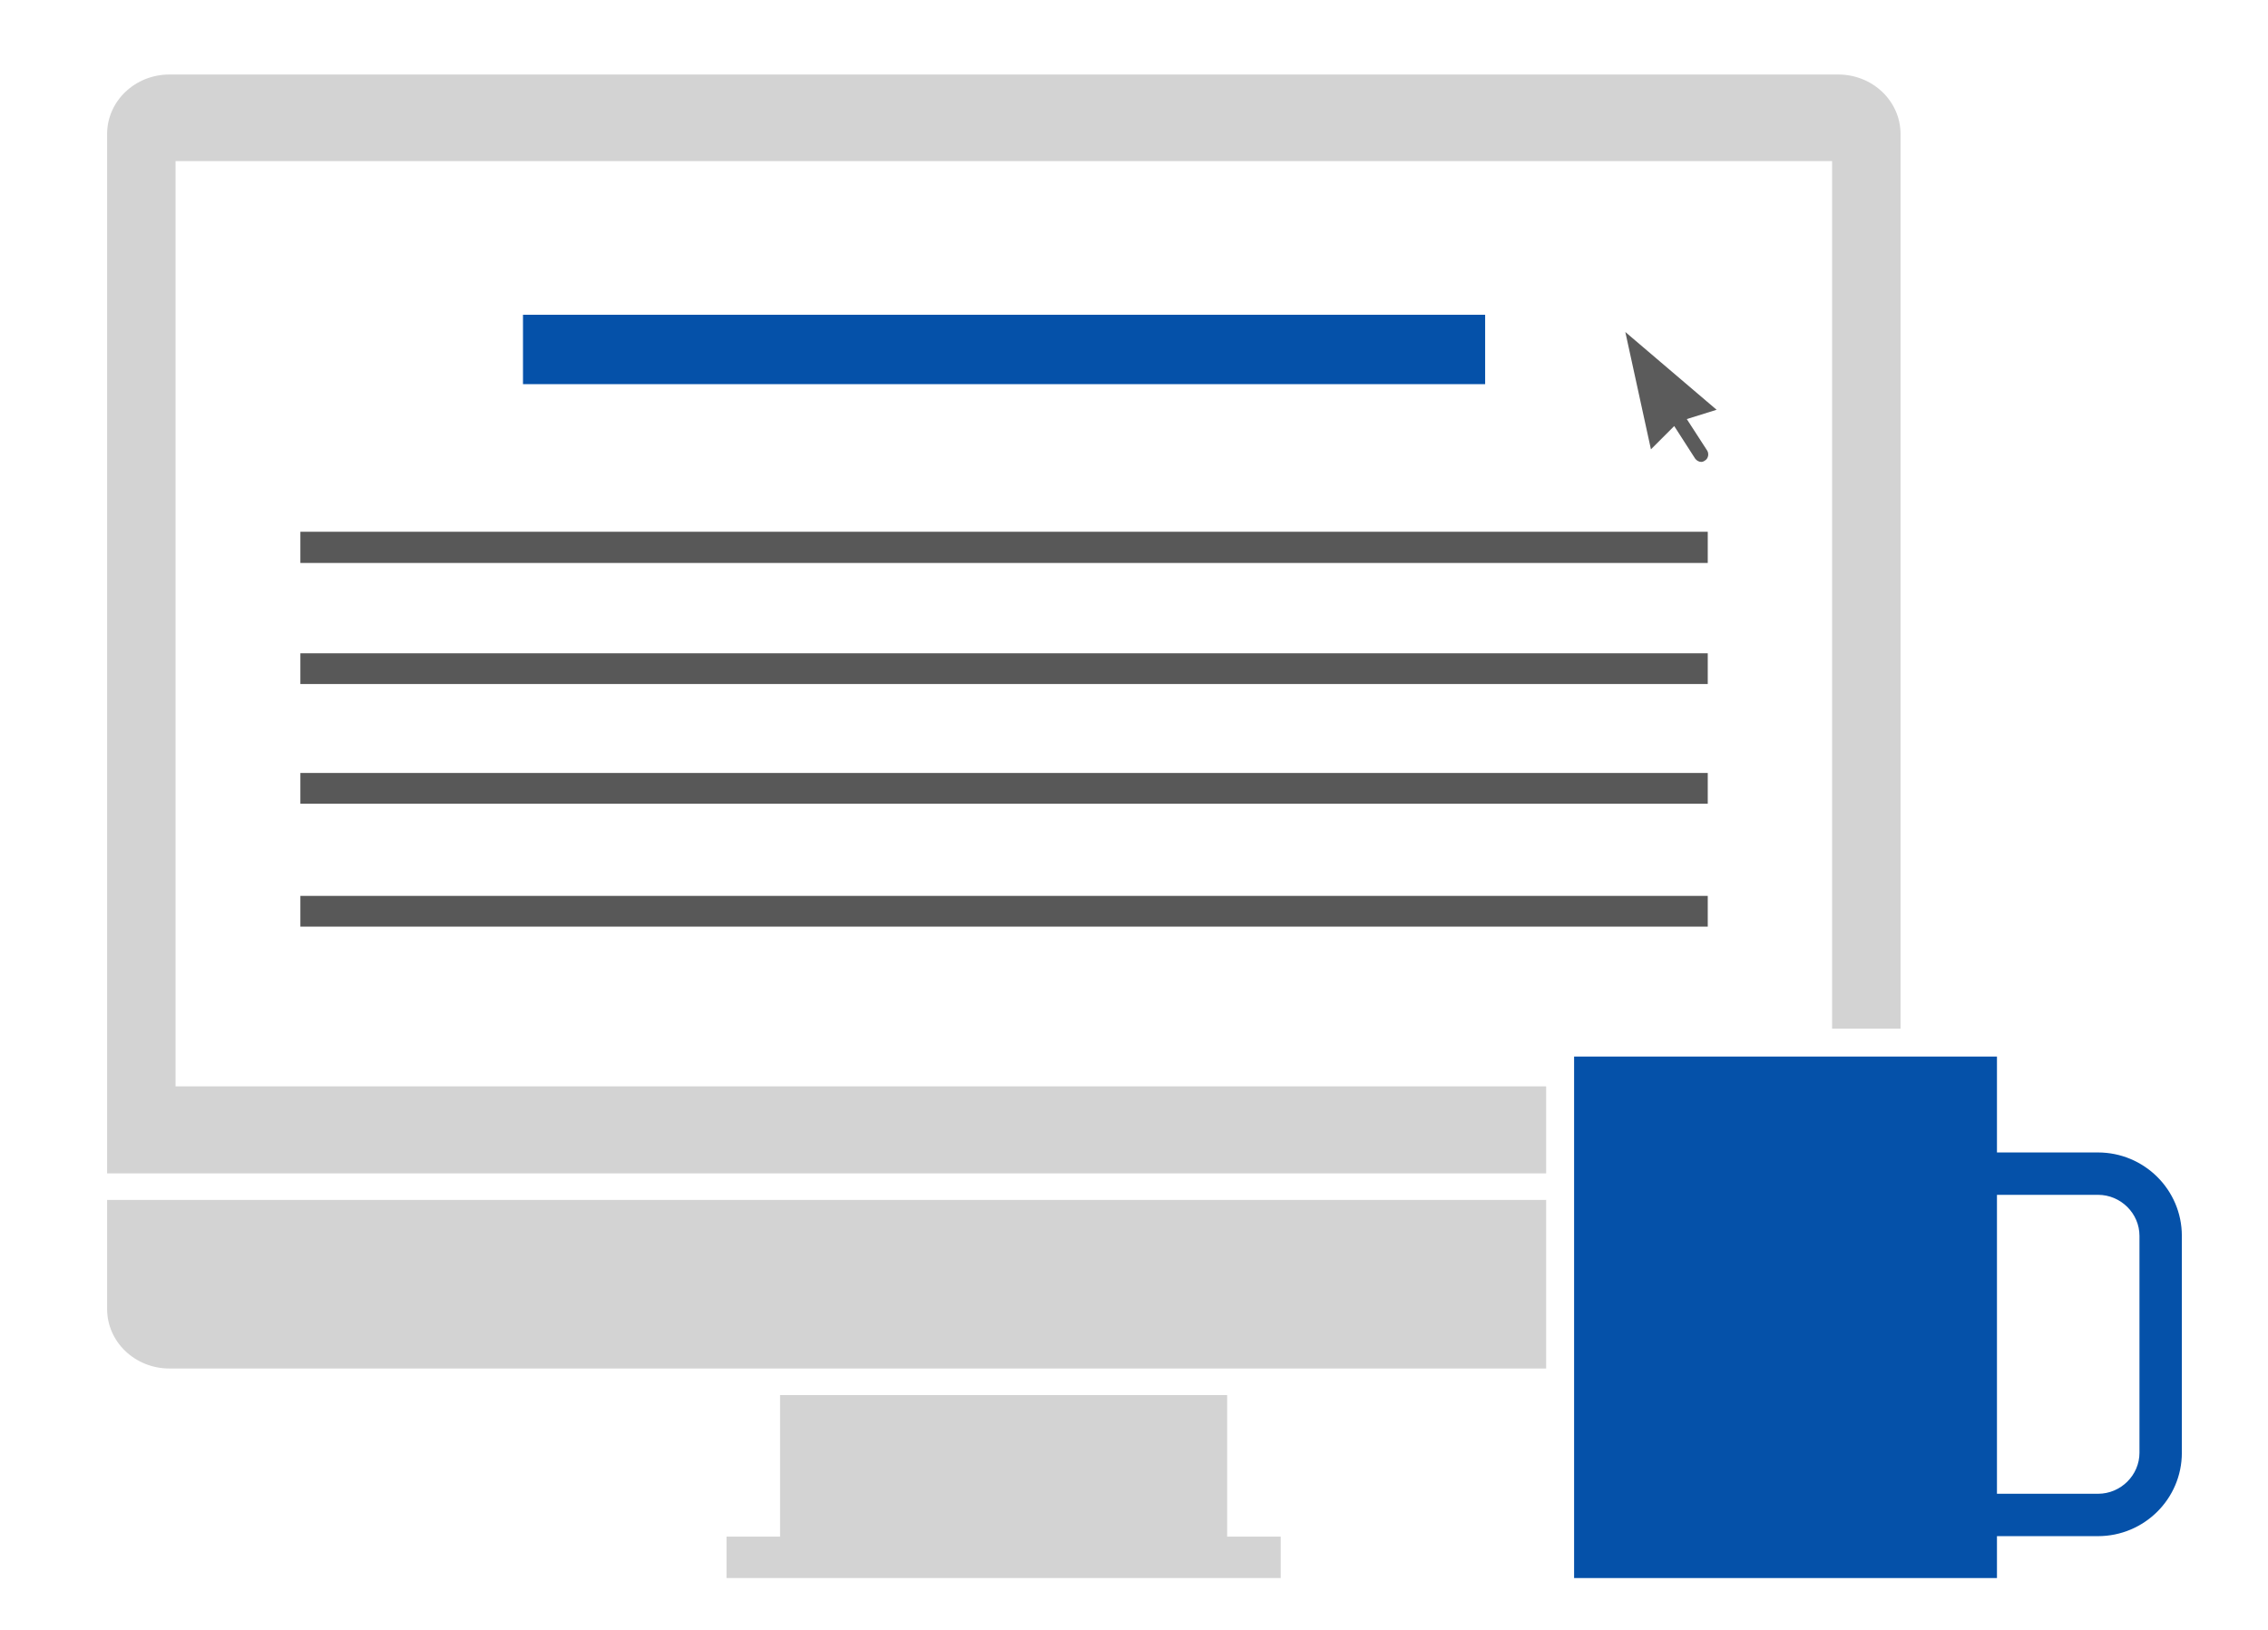 <svg xmlns="http://www.w3.org/2000/svg" viewBox="0 0 487 350" width="487" height="350"><title>New Project</title><style>		.s0 { fill: #0551a9 } 		.s1 { fill: #d3d3d3 } 		.s2 { fill: #585858 } 		.s3 { fill: #5b5b5b } 	</style><path id="&lt;Compound Path&gt;" fill-rule="evenodd" class="s0" d="m468.5 265.4v46.6c0 9.9-8.1 17.9-18 17.9h-21.7v9h-90.8v-112h90.8v20.6h21.7c9.9 0 18 8 18 17.9zm-9.1 0c0-4.8-4-8.8-8.9-8.8h-21.7v64.2h21.7c4.9 0 8.9-4 8.9-8.8z"></path><path id="&lt;Path&gt;" class="s1" d="m263.5 330v-30.4h-96v30.4h-11.5v8.9h119v-8.9z"></path><path id="&lt;Path&gt;" class="s1" d="m23 281.1c0 7.1 6 12.8 13.4 12.8h295.6v-36.2h-309z"></path><path id="&lt;Path&gt;" class="s1" d="m394.7 16h-358.3c-7.4 0-13.4 5.7-13.4 12.8v223.2h309v-18.7h-294.3v-198.7h355.7v186.3h14.7v-192.1c0-7.1-6-12.8-13.4-12.8z"></path><path id="&lt;Path&gt;" fill-rule="evenodd" class="s2" d="m366.7 114.2v6.7h-302.2v-6.7z"></path><path id="&lt;Path&gt;" fill-rule="evenodd" class="s2" d="m366.7 140.3v6.6h-302.2v-6.6z"></path><path id="&lt;Path&gt;" fill-rule="evenodd" class="s2" d="m366.7 166v6.6h-302.2v-6.6z"></path><path id="&lt;Path&gt;" fill-rule="evenodd" class="s2" d="m366.7 192.4v6.6h-302.2v-6.6z"></path><path id="&lt;Path&gt;" class="s3" d="m362.2 90l6.4-2-19.6-16.7 5.5 25.2 5-5 4.5 7c0.3 0.4 0.8 0.7 1.3 0.7q0.4 0 0.8-0.3c0.7-0.4 0.9-1.4 0.5-2.1z"></path><path id="&lt;Path&gt;" fill-rule="evenodd" class="s0" d="m318.9 67.6v14.9h-206.6v-14.9z"></path></svg>